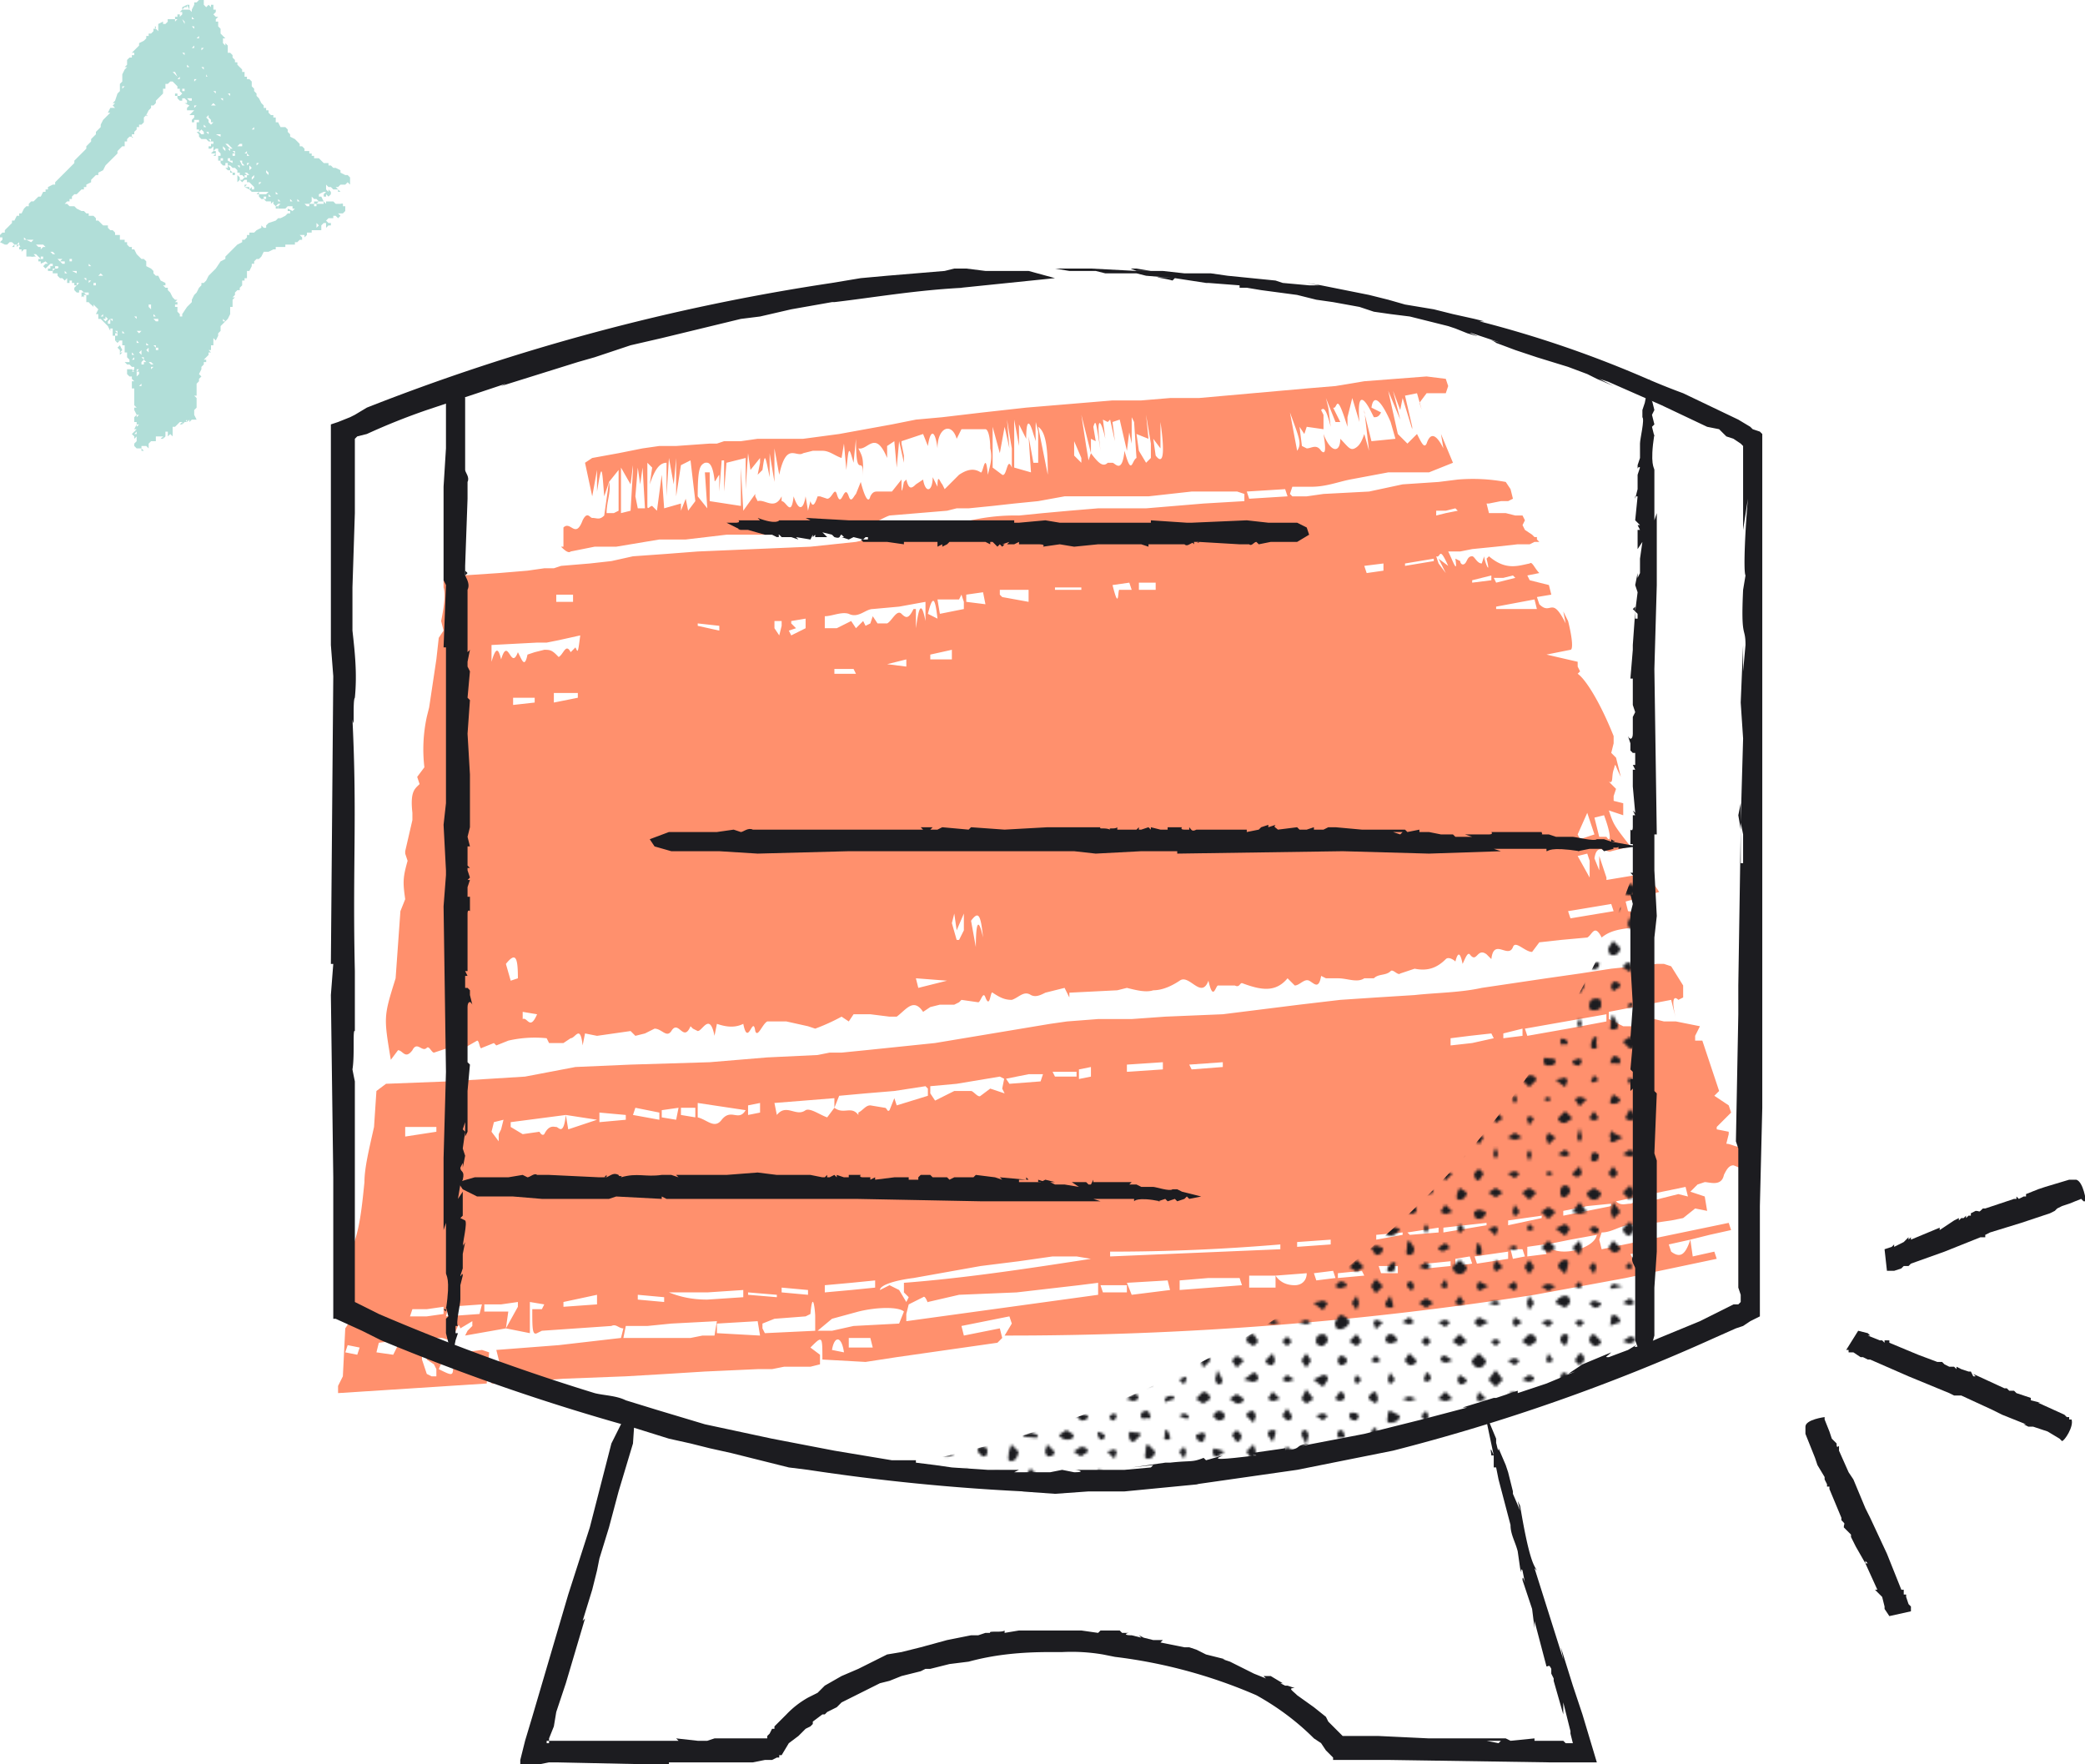 <svg version="1.1" id="Layer_1" xmlns="http://www.w3.org/2000/svg" xmlns:xlink="http://www.w3.org/1999/xlink" x="0" y="0" viewBox="0 0 869.6 735.7" xml:space="preserve">
  <style>
    .st0{fill:none}.st1{fill-rule:evenodd;clip-rule:evenodd;fill:#1c1c20}.st2{fill:#ff906d}.st3{fill:#1c1c20}.st4{fill:#b1ded8}
  </style>
  <pattern x="-110.2" y="926.3" width="242.7" height="219.1" patternUnits="userSpaceOnUse" id="SVGID_1_" viewBox="0 -219.1 242.7 219.1" overflow="visible">
    <path class="st0" d="M0-219h243V0H0z"/>
    <path class="st0" d="M0-219h243V0H0z"/>
    <path class="st0" d="M0-219h243V0H0z"/>
    <path class="st1" d="M62-215l-2 2-2-2 2-2 2 2zM76-215c0 1 0 2-2 2l-2-2 2-3 2 3zM92-215l-3 2-3-2 3-1 3 1zM105-215c0 1 0 3-2 3s-2-2-2-3l2-3 2 3zM120-215l-2 2-2-2 2-2 2 2zM134-215l-2 1-2-1 2-2 2 2zM150-215l-3 2-3-2c0-1 1-3 3-3s3 2 3 3zM163-215l-2 2-1-2 1-3 2 3zM177-215c0 1 0 3-2 3s-2-2-2-3 1-3 3-3 1 2 1 3zM192-215l-2 3-2-3 2-3 2 3zM206-215c0 1 0 3-2 3s-1-2-1-3l1-2 2 2zM220-215l-1 1-3-1 3-3 1 3zM235-215l-2 1-1-1 1-3 2 3zM54-207l-2 2-2-2c0-2 1-2 2-2l2 2zM68-207l-2 1c-2 0-1 0-1-1s0-3 1-3c2 1 2 1 2 3zM82-207l-1 1-3-1 3-2 1 2zM97-207c0 1 0 2-2 2s-1-1-1-2 0-3 1-3l2 3zM113-207l-3 2-2-2 2-3 3 3zM126-207l-2 1-1-1 1-3 2 3zM140-207l-1 3-2-3 2-1c2 0 1 0 1 1zM155-207l-2 2-2-2 2-4 2 4zM171-207l-3 1-3-1 2-2 4 2zM183-207l-1 3-2-3 2-2 1 2zM200-207l-4 2-2-2c0-2 1-1 2-1s4 0 4 1zM213-207l-2 1-3-1 3-3 2 3zM228-207l-3 3-1-3 1-2 3 2zM242-207l-2 3-2-3c0-1 0-2 2-2l2 1v1zM62-199l-2 1-2-1 2-2c1 0 2 0 2 2zM77-199c0 1-1 2-3 2l-2-2c0-2 1-3 2-3 2 0 3 1 3 3zM91-199l-2 1c-1 1-2 0-2-1 0-2 1-3 2-3l2 3zM105-199l-1 1h-1l-1-1 1-3 2 3zM119-199l-1 2-2-2c0-2 1-3 2-3l1 3zM135-199l-3 1-1-1 1-2 3 2zM148-199l-1 3-3-3 3-3 1 3zM163-199l-2 2-1-2 1-2c1 0 2 0 2 2zM178-199l-2 2c-2 0-2-1-2-2s0-2 2-2 2 1 2 2zM191-199l-1 3-2-3 2-1 1 1zM207-199c0 1-1 2-3 2l-1-2 1-2 3 2zM222-199l-3 2-3-2 3-2 3 2zM236-199l-3 2c-1 1-2-1-2-2l2-3 3 3zM54-191l-2 3-2-3 2-2c1 0 2 0 2 2zM69-191c0 1-1 2-3 2l-2-2c0-2 1-3 2-3 2 0 3 1 3 3zM83-191l-2 2c-1 1-2-1-2-2 0-2 1-3 2-3l2 3zM96-191l-1 2-1-2 1-3 1 3zM112-191l-2 1-2-1c0-2 1-2 2-2l2 2zM126-191l-2 2-3-2 3-2 2 2zM141-191l-2 2c-2 0-2-1-2-2l1-2h1l2 2zM155-191l-2 3-1-3 1-2 2 2zM169-191l-1 1-3-1c0-1 1-4 3-4s1 3 1 4zM183-191l-1 1-2-1 2-3 1 3zM198-191l-2 1-2-1c0-2 1-2 2-2 2 0 2 1 2 2zM212-191l-1 2-2-2 2-2 1 2zM227-191c0 1 0 2-2 2s-2-1-2-2c0-2 1-3 2-3l2 3zM242-191l-2 1-4-1c0-1 2-3 4-3s2 2 2 3zM62-183l-2 3-2-3 2-3 2 3zM77-183l-3 2-2-2c0-2 1-1 2-1s3 0 3 1zM91-183l-2 1-1-1 1-3 2 3zM105-183l-2 2-2-2c0-2 1-3 2-3l2 3zM120-183l-2 1-2-1c0-1 0-3 2-3s2 2 2 3zM134-183l-2 3-2-3 2-2 2 2zM150-183l-3 1c-1 1-1 0-1-1s-1-2 1-2 3 1 3 2zM164-183l-3 2-2-2 2-1 3 1zM177-183c1 1 0 2-1 2-2 0-1-1-1-2v-3c2 0 2 2 2 3zM193-183l-3 1-2-1 2-2 3 2zM206-183l-2 1-2-1 2-3 2 3zM222-183l-3 2-3-2 3-2 3 2zM236-183l-3 1c-1 1-3 0-3-1l3-3 3 3zM54-176c0 2-1 1-2 1s-2 1-2-1l2-1 2 1zM68-176c0 2 0 3-2 3s-3-1-3-3l3-2 2 2zM82-176l-1 3c-1 0-2-1-2-3l2-2 1 2zM98-176c0 2-2 2-3 2l-2-2 2-2 3 2zM112-176c0 2-1 2-2 2s-2 0-2-2l2-1 2 1zM127-176c0 2-2 4-3 4l-3-4 3-1 3 1zM140-176l-1 2c-1 0-3 0-3-2l2-1h1l1 1c1 0 1 0 0 0zM154-176l-1 2c-1 0-2 0-2-2l2-2 1 2zM170-176c0 2-1 2-2 2s-3 0-3-2 1-3 3-3 2 2 2 3zM183-176l-1 2-1-2c0-2 0-1 1-1l1 1zM198-176c0 2-1 3-2 3l-1-3c0-2 0-1 1-1l2 1zM214-176c0 2-2 1-3 1s-3 1-3-1 2-1 3-1 3 0 3 1zM227-176l-2 4-2-4 2-1 2 1zM241-176c0 2 0 1-1 1s-2 1-2-1 1-1 2-1l1 1zM62-168c0 2-1 2-2 2s-3-1-3-2l3-1 2 1zM77-168c0 2-1 3-3 3-1 0-2-1-2-3l2-2c2 0 3 1 3 2zM91-168c0 2-1 2-2 2s-4 0-4-2l4-1 2 1zM106-168c0 2-2 1-3 1s-3 0-3-1l3-3 3 3zM120-168c0 2-1 2-2 2l-3-2 3-2 2 2zM135-168c0 2-2 1-3 1l-1-1 1-2c2 0 3 1 3 2zM149-168c0 2-1 3-2 3l-2-3 2-3 2 3zM163-168l-2 4-2-4 2-2 2 2zM178-168c0 2-1 3-3 3s-1-1-1-3 0-2 2-2l2 2zM191-168l-1 3c-1 0-2-1-2-3s1-1 2-1l1 1zM207-168c0 2-2 4-3 4l-3-4c0-2 2-2 3-2l3 2zM221-168c0 2-1 3-2 3l-2-3c0-2 1-1 2-1 1-1 2 0 2 1zM236-168c0 2-2 2-3 2s-2 0-2-2 1-1 2-1 3 0 3 1zM54-160l-2 3-2-3 2-2 2 2zM68-160l-2 1-3-1 3-2 2 2zM84-160l-3 2-1-2 1-2 3 2zM99-160l-4 3-3-3 3-3 4 3zM112-160l-2 1c-1 1-2 0-2-1l2-3 2 3zM126-160l-2 3-2-3 2-2 2 2zM141-160l-2 3c-2 0-3-2-3-3l3-1 2 1zM155-160l-2 3-2-3 2-3 2 3zM169-160l-1 3-4-3c0-1 2-3 4-3s1 2 1 3zM184-160l-2 3-2-3 2-3 2 3zM199-160c0 1-1 3-3 3s-1-2-1-3l1-2c2 0 3 1 3 2zM213-160l-2 2-1-2 1-2 2 2zM228-160l-3 3-3-3 3-2c2 0 3 1 3 2zM241-160l-1 3-4-3 4-1 1 1zM62-152l-2 2-1-2 1-2 2 2zM76-152l-2 1-3-1 3-3 2 3zM91-152l-2 2-1-2 1-3 2 3zM105-152l-2 2-3-2 3-3 2 3zM120-152l-2 1-1-1c0-1-1-3 1-3s2 2 2 3zM134-152l-2 3-1-3 1-2 2 2zM148-152l-1 3-4-3 4-2 1 2zM163-152l-2 2-2-2 2-1 2 1zM178-152l-2 2c-2 0-2-1-2-2s0-3 2-3 2 2 2 3zM193-152l-3 3-3-3 3-2 3 2zM206-152l-2 3c-1 1-3-2-3-3l3-1 2 1zM220-152l-1 2-1-2 1-2 1 2zM234-152l-1 1-2-1 2-1 1 1zM55-144l-3 2-2-2 2-3 3 3zM68-144c0 1 0 2-2 2s-1-1-1-2l1-1 2 1zM82-144l-1 1-1-1 1-2 1 2zM97-144l-2 3-1-3 1-2 2 2zM113-144l-3 1-2-1 2-3 3 3zM127-144l-3 3-2-3 2-2 3 2zM142-144l-3 2-3-2c0-1 1-2 3-2s3 1 3 2zM154-144l-1 3-1-3 1-2 1 2zM169-144l-1 2-1-2v-1l2 1zM185-144l-3 2-2-2 2-2 3 2zM200-144l-4 1-2-1 2-3c2 0 4 2 4 3zM214-144l-3 2-1-2 1-3 3 3zM227-144l-2 3-1-3 1-1 2 1zM243-144l-3 2c-2 0-3-1-3-2l3-3 3 3zM63-136l-3 3-1-3 1-1 3 1zM75-136c0 1 1 1-1 1s-2 0-2-1l2-1 1 1zM91-136l-2 1-2-1 2-4 2 4zM107-136l-4 2-1-2 1-2 4 2zM120-136l-2 2-4-2 4-2 2 2zM133-136l-1 2-3-2 3-3 1 3zM149-136l-2 3-1-3c0-1-1-2 1-2s2 1 2 2zM164-136l-3 2-3-2 3-2 3 2zM178-136l-2 3c-2 0-2-2-2-3s0-2 2-2 2 1 2 2zM191-136l-1 2-1-2 1-3 1 3zM206-136l-2 3-2-3 2-2 2 2zM222-136l-3 1-3-1 3-2 3 2zM236-136l-3 3-1-3 1-2 3 2zM55-129l-3 2-1-2 1-2 3 2zM69-129l-3 3-1-3 1-3 3 3zM82-129l-1 3-1-3 1-3 1 3zM96-129l-1 2-2-2 2-1 1 1zM111-129l-1 3c-2 0-3-1-3-3l3-2 1 2zM127-129l-3 2-2-2 2-2 3 2zM140-129c0 1 0 3-2 3s-2-2-2-3l3-3c2 0 1 2 1 3zM156-129l-3 3-3-3 3-2 3 2zM170-129l-2 2-3-2 2-2h1l2 2zM185-129l-3 2-2-2 2-3 3 3zM198-129l-2 1-2-1 2-2c2 0 2 1 2 2zM212-129l-1 2-1-2 1-3 1 3zM226-129l-1 3-1-3 1-2 1 2zM242-129l-2 1-3-1 3-2 2 2zM61-121l-1 2-2-2 2-3 1 3zM77-121c0 1-1 2-3 2s-1-1-1-2 0-3 1-3l3 3zM92-121l-3 3-2-3 2-3 3 3zM105-121l-2 1-2-1 2-2 2 2zM120-121l-2 1-2-1 2-3 2 3zM135-121l-3 2-2-2 2-1 3 1zM148-121l-1 2-4-2 4-2c2 0 1 1 1 2zM163-121l-2 1-1-1 1-3 2 3zM177-121l-2 1c-2 0-1 0-1-1s0-2 1-2l2 2zM193-121l-3 3-2-3 2-1 3 1zM206-121l-2 3c-1 0-2-1-2-3l2-2 2 2zM221-121l-2 2-3-2 3-1 2 1zM235-121l-2 1-1-1 1-1 2 1zM55-113l-3 3-3-3 3-1 3 1zM68-113l-2 1c-2 0 0 0 0-1s-1-2 0-2l2 2zM83-113l-2 1-2-1 2-3 2 3zM96-113l-1 3-2-3 2-3 1 3zM111-113l-1 1-3-1 3-2 1 2zM125-113l-1 1-1-1 1-2 1 2zM141-113l-2 2c-2 0-3-1-3-2l3-2 2 2zM154-113l-1 1-3-1 3-1 1 1zM170-113c0 1-1 2-3 2s-1-1-1-2l2-1 2 1zM185-113l-3 1-2-1 2-3c1 0 3 1 3 3zM199-113c0 1-1 3-3 3s-1-2-1-3l1-2 3 2zM214-113l-3 2-3-2 3-2 3 2zM228-113l-3 3-3-3 3-2 3 2zM242-113l-2 2c-2 0-2-1-2-2s0-3 2-3 2 2 2 3zM61-105l-1 3-1-3 1-2 1 2zM76-105l-2 1-2-1 2-2 2 2zM91-105l-2 2-3-2c0-1 1-3 3-3s2 2 2 3zM106-105l-3 1-1-1 1-3 3 3zM120-105l-2 1-2-1 2-1 2 1zM135-105l-3 2-1-2 1-1 3 1zM149-105l-2 2c-2 0-3-1-3-2l3-3 2 3zM162-105l-1 2-2-2 2-3 1 3zM178-105l-2 1-2-1c0-1 0-3 2-3s2 2 2 3zM193-105l-3 1-2-1 2-3 3 3zM207-105c0 1-1 3-3 3s-2-2-2-3l2-1 3 1zM221-105l-2 2-1-2 1-3 2 3zM236-105l-3 3-3-3 3-2 3 2zM54-98l-2 3-3-3 3-1 2 1zM69-98c0 1-1 2-3 2l-2-2 2-1 3 1zM82-98l-1 3-2-3 2-2 1 2zM99-98l-4 3-1-3 1-2 4 2zM111-98l-1 1-2-1c0-1 0-3 2-3s1 2 1 3zM126-98l-2 1-1-1 1-1 2 1zM140-98l-1 3c-2 0-3-1-3-3l2-2c2 0 2 1 2 2 1 0 1 0 0 0zM154-98l-1 3-3-3 3-3 1 3zM171-98c0 1-2 3-4 3s-3-2-3-3l3-1 4 1zM183-98l-1 2-1-2 1-2 1 2zM198-98l-2 2-1-2 1-2 2 2zM212-98l-1 3-3-3 3-1 1 1zM227-98l-2 1-1-1 1-2 2 2zM242-98l-2 3-4-3 4-2 2 2zM62-90l-2 3-1-3 1-2 2 2zM77-90c0 1-1 2-3 2l-3-2 3-2c2 0 3 1 3 2zM90-90l-1 2-3-2 3-3 1 3zM105-90l-2 3-1-3 1-2 2 2zM119-90l-1 2-3-2 3-2 1 2zM135-90l-3 2-2-2 2-1 3 1zM147-90v3c-2-1-2-2-2-3l1-1c2 0 1 0 1 1zM164-90c0 2-1 3-3 3l-2-3 2-1 3 1zM177-90c0 1 0 3-2 3s-1-2-1-3 0-3 1-3l2 3zM192-90l-2 1c-1 1-3 0-3-1l3-2 2 2zM205-90c0 1 1 3-1 3s-1-2-1-3 0-2 1-2l1 2zM220-90l-1 1-3-1 3-1 1 1zM236-90l-3 2-3-2 3-3 3 3zM53-82l-1 2-2-2 2-2 1 2zM68-82c0 1 0 2-2 2l-1-2 1-1 2 1zM82-82l-1 2-2-2 2-1 1 1zM96-82l-1 2-3-2 3-3 1 3zM112-82l-2 1-1-1 1-2 2 2zM126-82l-2 3-3-3 3-1 2 1zM139-82v2l-1-2c0-1-1-2 1-2s0 1 0 2zM156-82l-3 2-3-2 3-3 3 3zM169-82c0 1 0 2-2 2s-1-1-1-2l2-2c2 0 1 1 1 2zM184-82l-2 1-3-1 3-2 2 2zM199-82c0 1-1 3-3 3s-3-2-3-3l3-3 3 3zM214-82l-3 2-1-2 1-3 3 3zM227-82l-2 3-2-3 2-3 2 3zM241-82l-1 3-3-3c0-1 1-3 3-3s1 2 1 3zM61-74l-1 1-1-1 1-2 1 2zM77-74l-3 1-3-1 3-3 3 3zM92-74l-3 3-3-3 3-2 3 2zM106-74l-3 2-2-2 2-2 3 2zM119-74l-1 2c-2 0-3-1-3-2l3-1 1 1zM134-74l-2 3-3-3 3-1 2 1zM149-74l-3 1-2-1 2-2c2 0 3 1 3 2zM164-74l-3 3-2-3 2-3 3 3zM177-74l-1 2-2-2c0-1 0-2 2-2l1 2zM191-74l-1 1-2-1 2-3 1 3zM208-74l-4 2-1-2 1-2 4 2zM220-74l-1 2-3-2 3-2 1 2zM236-74l-3 2-3-2 3-1 3 1zM54-67l-2 2-1-2 1-1 2 1zM70-67l-4 2-2-2 2-2 4 2zM84-67l-3 1-2-1 2-2 3 2zM96-67l-1 3-3-3 3-2 1 2zM111-67l-1 2-2-2 2-3 1 3zM126-67l-2 2-2-2 2-1 2 1zM141-67l-2 3-4-3 4-1 2 1zM154-67l-1 3-2-3 2-3 1 3zM168-67c0 1 1 2-1 2s-2-1-2-2l2-3 1 3zM185-67l-3 2-3-2 3-2 3 2zM198-67l-2 1-2-1 2-3 2 3zM213-67l-2 1-3-1 3-1 2 1zM227-67l-2 3-1-3 1-3 2 3zM242-67l-2 2-4-2c0-1 2-3 4-3s2 2 2 3zM63-59l-3 3-1-3 1-1 3 1zM76-59l-2 1-3-1 3-3 2 3zM91-59l-2 2-1-2 1-3 2 3zM105-59l-2 3-2-3 2-3 2 3zM121-59l-3 1-2-1 2-1 3 1zM134-59l-2 1-3-1 3-1 2 1zM150-59c0 1-2 3-4 3s-2-2-2-3l2-3c2 0 4 2 4 3zM164-59l-3 3-1-3 1-1 3 1zM177-59l-2 1-3-1 3-2 2 2zM192-59l-2 2-3-2 3-1 2 1zM208-59l-4 2-2-2 2-2 4 2zM222-59l-3 2-1-2 1-2 3 2zM235-59l-2 2-3-2 3-1 2 1zM54-51l-2 1-2-1 2-2c1 0 2 0 2 2zM69-51c0 1-1 3-3 3s-3-2-3-3l3-2c1 0 3 0 3 2zM83-51l-2 3-1-3 1-3c1 0 2 1 2 3zM97-51l-2 2-2-2c0-2 1-3 2-3l2 3zM112-51l-2 2-3-2c0-2 1-3 3-3l2 3zM126-51l-2 2-2-2 2-2 2 2zM141-51l-2 2c-2 0-3-1-3-2 0-2 1-3 3-3 1 0 2 1 2 3zM155-51l-2 2-3-2 3-3 2 3zM170-51l-3 1-2-1c0-2 1-3 2-3 2 0 3 2 3 3zM184-51l-2 2-2-2 2-2 2 2zM199-51l-3 2-3-2 3-3 3 3zM213-51l-2 2-2-2 2-1 2 1zM228-51l-3 2-3-2 3-3c2 0 3 1 3 3zM241-51l-1 2-2-2c0-1 0-3 2-3s1 2 1 3zM62-43l-2 2-3-2 3-3c1 0 2 1 2 3zM76-43l-2 1c-2 0-1 0-1-1l1-2c1 0 2 0 2 2zM92-43l-3 3-1-3 1-1c1 0 3-1 3 1zM106-43l-3 3-2-3 2-2 3 2zM119-43l-1 2c-2 0-3-1-3-2l3-3 1 3zM134-43l-2 3-2-3 2-3 2 3zM149-43c0 1-1 2-3 2l-1-2 1-2c2 0 3 1 3 2zM163-43l-2 1-2-1 2-2 2 2zM178-43c0 1-1 2-3 2l-2-2 2-3 3 3zM193-43l-3 1-2-1c0-2 1-2 2-2l3 2zM207-43c0 1-1 3-3 3s-3-2-3-3l3-3 3 3zM221-43l-2 2-3-2 3-1 2 1zM235-43l-2 1-1-1 1-3 2 3zM55-35l-3 1-3-1 3-2c1 0 3 0 3 2zM68-35c0 1 0 3-2 3s-3-2-3-3l3-3c1 0 2 1 2 3zM82-35l-1 2-2-2 2-1c1 0 1-1 1 1zM97-35c0 1 0 2-2 2l-1-2 1-4 2 4zM112-35l-2 1-4-1 4-3c1 0 2 1 2 3zM127-35l-3 1-2-1 2-2 3 2zM141-35l-2 3-4-3 4-2c2 0 2 1 2 2zM155-35l-2 2-1-2 1-2 2 2zM169-35l-2 2-1-2 1-3 2 3zM184-35l-2 1-1-1 1-3c1 0 2 1 2 3zM199-35c0 1-1 2-3 2l-1-2 1-2 3 2zM214-35l-3 3-3-3 3-4 3 4zM227-35l-2 1-3-1 3-2 2 1v1zM243-35l-3 1c-1 1-2 0-2-1s0-3 2-3l3 3zM62-27l-2 1-3-1 3-2c1 0 2 0 2 2zM77-27l-3 1c-1 1-1 0-1-1l1-1c1 0 3-1 3 1zM92-27l-3 2-3-2 3-3c1 0 3 1 3 3zM106-27c0 1-1 2-3 2l-3-2 3-2 3 2zM121-27l-3 1-2-1 2-3 3 3zM135-27l-3 2-2-2 2-4 3 4zM148-27l-2 1-2-1 2-3c2 0 2 2 2 3zM162-27l-1 2-3-2c0-2 2-3 3-3l1 3zM178-27l-3 1-3-1 3-1 3 1zM193-27l-3 1-3-1 3-3 3 3zM207-27l-3 1-1-1 1-3 3 3zM221-27l-2 3-3-3c0-2 1-3 3-3l2 3zM235-27l-2 3-3-3 3-3 2 3zM53-20l-1 2c-1 0-2 0-2-2l2-1 1 1zM67-20c0 2 0 1-1 1s-3 1-3-1 2-2 3-2l1 2zM83-20c0 2-1 1-2 1l-2-1 2-1 2 1zM98-20c0 2-2 2-3 2l-2-2 2-2c2 0 3 1 3 2zM111-20l-1 3-3-3c0-1 1-2 3-2l1 2zM126-20c0 2-1 2-2 2l-2-2 2-3 2 3zM141-20l-2 2-3-2 3-1 2 1zM154-20l-1 2c-1 0-3 0-3-2s2-1 3-1l1 1zM171-20c0 2-2 3-4 3s-1-2-1-3 0-2 1-2l4 2zM183-20l-1 3-2-3 2-2 1 2zM198-20c0 2-1 2-2 2s-2-1-2-2l2-1 2 1zM213-20c0 2-1 1-2 1l-2-1 1-1h1c1-1 1 0 1 1h1zM227-20c0 2-1 1-2 1s-3 1-3-1 2-1 3-1 2 0 2 1zM241-20l-1 2c-1 0-3 0-3-2s1-1 3-1 1 0 1 1zM63-12l-3 3c-1 0-2-1-2-3s1-1 2-1 3 0 3 1zM75-12c0 2 1 2-1 2s-1 0-1-2 0-2 1-2l1 2zM90-12l-1 3c-2 0-3-1-3-3l3-1 1 1zM105-12c0 2-1 3-2 3l-2-3 2-2 2 2zM119-12l-1 3-2-3c0-1 0-2 2-2s1 1 1 2zM133-12l-1 4-2-4c0-2 1-2 2-2l1 2zM148-12c0 2 0 1-1 1s-2 1-2-1c0-1 0-2 2-2l1 2zM162-12l-1 2c-1 0-2 0-2-2s1-3 2-3l1 3zM178-12c0 2-1 2-3 2s-1 0-1-2 0-1 2-1 2 0 2 1zM192-12c0 2-1 3-2 3l-2-3 2-2 2 2zM207-12c0 2-2 3-3 3l-3-3 3-1 3 1zM222-12c0 2-2 3-3 3l-2-3c0-2 0-2 2-2s3 1 3 2zM236-12c0 2-2 2-3 2l-3-2c0-2 2-3 3-3l3 3zM53-5l-1 3-3-3 3-1 1 1zM69-5c0 1-1 3-3 3s-1-2-1-3 0-3 1-3l3 3zM82-5l-1 3-2-3 2-2 1 2zM98-5l-3 2c-1 0-2 0-2-2s1-1 2-1l3 1zM111-5l-1 4-3-4 3-3 1 3zM127-5l-3 3-2-3 2-2 3 2zM140-5l-1 4-2-4c0-2 0-1 1-1l2 1zM154-5l-1 3-1-3 1-2 1 2zM169-5c1 2 0 3-2 3v-3-1c1-1 2 0 2 1zM185-5l-3 3c-1 0-2-1-2-3l2-2 3 2zM199-5c0 2-2 1-3 1l-1-1 1-2c2 0 3 1 3 2zM212-5l-1 2-1-2c0-2 0-1 1-1l1 1zM228-5c0 2-2 2-3 2s-2 0-2-2l2-2c2 0 2 1 3 2zM242-5c0 2-1 2-2 2l-2-2c0-2 0-2 2-2s2 1 2 2zM5-215l-2 3-2-3 2-2 2 2zM20-215c0 1-1 3-3 3s-2-2-2-3l2-3 3 3zM35-215l-3 2-2-2 2-1 3 1zM47-215l-1 2-2-2 2-3 1 3zM11-207l-2 1-2-1c0-1 1-2 3-2s1 0 1 2zM25-207l-1 2-3-2c1-2 2-2 3-2l1 2zM40-207l-2 1-1-1 1-4 2 4zM5-199l-2 3-2-3 2-3c1 0 2 1 2 3zM20-199l-3 2-1-2 1-2c1 0 3 0 3 2zM33-199l-1 2-3-2c1-2 2-1 3-1s1-1 1 1zM49-199l-2 1h-1l-2-1c0-2 1-3 2-3 2 0 3 1 3 3zM12-191c0 1-1 2-3 2s-2-1-2-2c0-2 1-3 3-3s2 1 2 3zM25-191l-1 1-1-1 1-1c1 0 1-1 1 1zM40-191c0 1 0 2-2 2s-1-1-1-2l1-2c1 0 2 0 2 2zM4-183l-1 1-1-1 1-3 1 3zM19-183c0 1 0 2-2 2s-1-1-1-2 0-4 1-4l2 4zM33-183l-1 2-3-2c0-2 2-3 3-3l1 3zM48-183l-2 3-1-3 1-3c1 0 2 1 2 3zM10-176c0 2 1 3-1 3s-1-2-1-3l1-2c2 0 1 1 1 2zM27-176c0 2-2 3-3 3l-3-3 3-2 3 2zM41-176c0 2-1 2-3 2s-2 0-2-2l2-1 3 1zM4-168l-1 2c-1 0-3 0-3-2l3-1 1 1zM20-168c0 2-1 1-3 1s-1 1-1-1l1-2c2 0 3 1 3 2zM33-168l-1 3-2-3 2-1 1 1zM50-168c0 2-2 3-4 3s-2-2-2-3l2-3 4 3zM11-160l-2 1c-2 0-1 0-1-1l1-2 2 2zM25-160l-1 2-1-2 1-1 1 1zM41-160l-3 1-1-1 1-1 3 1zM6-152l-3 3-2-3 2-1 3 1zM20-152c0 1-1 2-3 2s-1-1-1-2l1-2 3 2zM33-152l-1 1-2-1 2-2 1 2zM48-152l-2 3-1-3 1-2 2 2zM11-144l-2 1-2-1 2-3 2 3zM27-144l-3 1-2-1 2-4 3 4zM40-144c0 1 0 2-2 2s-1-1-1-2l1-2 2 2zM4-136l-1 2-1-2 1-4 1 4zM21-136l-4 2c-2 0-1-1-1-2-1-1 0-2 1-3v1l4 2zM34-136l-2 3-2-3 2-1 2 1zM48-136l-2 2-2-2 2-1 2 1zM11-129c0 1 0 3-2 3s-1-2-1-3l1-1 2 1zM27-129l-3 1-3-1 3-2 3 2zM41-129l-3 1-2-1 2-3 3 3zM4-121l-1 1c-1 1-3 0-3-1l3-3 1 3zM19-121l-2 2-2-2 2-3 2 3zM33-121l-1 3-3-3 3-3 1 3zM49-121c0 1-1 3-3 3l-2-3 2-3 3 3zM12-113c0 1-1 3-3 3s-3-2-3-3l3-2 3 2zM26-113l-2 3-3-3 3-3 2 3zM40-113l-2 1-2-1 2-3 2 3zM6-105l-3 1-3-1 3-4 3 4zM20-105l-3 3-1-3 1-4 3 4zM34-105l-2 2c-1 1-2-1-2-2l2-2 2 2zM49-105l-3 3-2-3 2-3 3 3zM11-98c0 1 0 2-2 2l-2-2 2-1 2 1zM26-98l-2 3c-2 0-3-2-3-3l3-3 2 3zM41-98l-3 2-3-2 3-1 3 1zM4-90l-1 3-3-3 3-3 1 3zM20-90c0 1-1 2-3 2l-2-2 2-3 3 3zM33-90l-1 3-3-3 3-1 1 1zM49-90l-3 2-2-2 2-1 3 1zM10-82l-1 3-2-3 2-2 1 2zM25-82l-1 1-2-1 2-2 1 2zM40-82l-2 1-2-1 2-2 2 2zM4-74l-1 1-2-1 2-2 1 2zM21-74l-4 1c-2 0-1 0-1-1l1-1 4 1zM34-74l-2 3-1-3 1-3 2 3zM49-74l-3 1-3-1 3-2 3 2zM12-67c0 1-1 2-3 2l-2-2 2-1 3 1zM26-67l-2 1-3-1 3-2 2 2zM40-67l-2 3-2-3 2-2 2 2zM5-59l-2 2-2-2 2-1 2 1zM20-59l-3 1c-2 1-1 0-1-1s0-3 1-3c2 0 3 2 3 3zM34-59l-2 2-2-2 2-3 2 3zM47-59l-1 1c-1 1-2 0-2-1l2-2 1 2zM12-51c0 1-1 2-3 2l-2-2c0-2 1-3 2-3l3 3zM26-51l-2 1-3-1 3-2c1 0 2 0 2 2zM39-51l-1 2-2-2 2-2 1 2zM5-43l-2 2-2-2 2-3c1 0 2 1 2 3zM20-43c0 1-1 2-3 2l-1-2 1-1c1 0 3-1 3 1zM34-43l-2 1-3-1 3-3c1 0 2 1 2 3zM48-43l-2 2-3-2 3-3c2 0 2 1 2 3zM10-35c0 1 1 2-1 2s-3-1-3-2l3-2 1 2zM25-35l-1 3-1-3 1-3 1 3zM40-35l-2 2-2-2c0-2 1-3 2-3s2 1 2 3zM4-27l-1 2-1-2 1-4 1 4zM20-27c0 1-1 3-3 3s-2-2-2-3l2-3c1 0 3 1 3 3zM33-27l-1 2-2-2 2-3 1 3zM48-27l-2 2-2-2 2-1c1 0 2-1 2 1zM12-20c0 2-2 1-3 1s-3 0-3-1l3-2c2 0 3 1 3 2zM27-20c0 2-2 3-3 3-2 0-3-1-3-3l3-2 3 2zM41-20c0 2-2 2-3 2l-2-2 2-1 3 1zM5-12l-2 2-1-2 1-2 2 2zM20-12c0 2-1 1-3 1s-3 0-3-1l3-1 3 1zM35-12c0 2-2 2-3 2s-3-1-3-2l3-2 3 2zM48-12c0 2-1 2-2 2l-1-2c0-2 0-1 1-1l2 1zM12-5c0 1-1 4-3 4S8-3 8-5l1-3 3 3zM27-5c0 2-2 2-3 2l-1-2 1-3 3 3zM41-5l-3 2-3-2 3-2c2 0 3 1 3 2z"/>
  </pattern>
  <path class="st2" d="M234 228c1 1 3 3 4 2l10-2h9l18-3h11l17-2h17l5-1 17-2 7-2 11 1c4 0 8-3 11-4l24-2 4-1h5l10-1 9-1 10-1 11-2h35l18-2h19l3 1v3l-17 1-24 2h-20l-12 1-11 1-10 1a84 84 0 00-20 2l-5 1-5 1-10 2-5 1-5 1-9 1-9 2-19 2-47 2-13 1-14 1-9 2-9 1-12 1-3 1h-4l-7 1-12 1-15 1-8 2v3c1 3 0 9-1 14l1 4-2 3-1 9-3 20-1 4a64 64 0 00-1 21l-3 4 1 3c-2 2-4 3-3 12v3l-3 13v1l1 3c-2 7-2 9-1 16l-2 5-2 28c-5 16-5 16-2 34l3-4c2 0 3 4 6 0 2-4 4 1 6-1 1-1 2 2 3 2l6-2 5 2v-1l7-4c1 0 1 4 2 3l5-2 1 1 5-2a49 49 0 0116-1l1 2h6l3-2c2 0 4-6 5 3l1-5 5 1 14-2 2 2 4-1 4-2c3 0 5 4 7 1 3-5 5 5 8-2l1 1 2 1c2 0 5-8 7 2l1-5c3 1 7 2 11 0 2 10 4-4 5 3 1 3 3-3 5-4h8l9 2 3 1a84 84 0 0011-5l3 2 2-3h7l8 1h3c4-3 7-8 11-2l3-2 4-1h6l2-1 1-1 7 1c1 0 2-5 3-2 2 5 2-3 3-2 3 2 5 3 8 3 3-1 5-4 8-2 2 1 4 0 6-1l8-2 2 4v-2l20-1 4-1c4 1 8 2 11 1 4 0 8-2 11-4 4-3 9 8 12 0 2 9 3 2 4 2h7c2 1 2-1 3-1 8 3 14 4 19-2l3 3c2 0 4-3 6-2s4 4 5-2l2 1h5c4 0 8 2 11 0h4c2-2 5-1 7-3 1-1 3 2 4 1l6-2c5 1 9 0 13-4 1-1 3 0 4 1 1-4 2-4 3 1 1-2 2-5 3-4 3 4 3-3 7 0l2 2c1-9 7 0 9-5 1-3 5 2 8 2l3-4 9-1 11-1c2-1 3-6 6 0 6-5 14-3 20-6l-1-4-8-1-1-4 14-4-2-3-8-4-6 1-6 1v-1l-3-9v6l-2-5c1-7 5-2 7-3l8-2c-7-9-7-9-9-15l6 2v-5l-4-1v-2l1-3-3-3c2 1 1-2 2-5s0-3 3 3l-2-8-2-2 1-4v-1-2c-6-15-12-24-15-26l1-1-1-2v-2l-13-3 10-2c1 0 1-4-1-12l-2-4 1 5c-6-12-6-3-11-8l-1-3 6-1-1-4-4-1-4-1-1-2 5-1c-2-2-3-5-4-4-5 1-10 3-17-3l-1 1c2 8-1 1-1-1l-1 3c-2 0-3-3-4-3-2 0-2 2-3 3s-2 0-2-1l-2-1c1 7-1 1-3-3h5l5-1 10-1 9-1h5l2-1h2l-1-1v-1h-1l-1-1-3-2-1-2 1-2-1-2h-3l-4-1h-7l-1-4h1l5-1h3l2-1-1-4-2-3a75 75 0 00-20-1l-8 1-15 1-14 3-19 1-7 1h-6l-1-1 1-3h8c6 0 11-2 16-3l16-3h17l10-4-5-12 1 6c-4-8-6-5-7-2-1 2-2 0-4-4l-4 4-4-4-4-18 5 12-3-12 3 8 1-5 4 13v-1l-3-13 5-1 2 7-1-3 3-4h8l1-3-1-3-8-1-26 2-12 2-12 1-45 4h-12l-12 1h-12l-12 1-12 1-12 1-18 2-17 2-11 1-5 1-5 1-11 2-11 2-15 2h-19l-7 1h-7l-3 1h-3l-14 1h-7l-7 1-10 2-11 2-3 2a20527 20527 0 003 14l2-11v9c2-12 2-11 3 2a471 471 0 002-6l4-5v17l-2 1h-3c0-5 2-9 1-13l-2 14c-2 2-3 1-5 1-1 0-2-3-4 1-3 8-5 0-8 3v8h-1zm220-36l-1-6-2-13 4 16v-6l2 1-1-6c1-3 1-3 3 10-2-15 0-14 2-5l-1-8 2 1 1-1 2 9-1-8 3-1 3 13 1-8-1-4 2 9v-11l1 2 1 15c-2 1-2 8-5-3-1 10-4 5-5 5h-2c-2 2-4 0-7-4l-1 3zm-53-13h10c1 0 2 3 2 8 1 4 0 7-1 11-1-11-2 0-3-1-3-2-6-1-9 1l-6 6-1-2c-1-1-2-5-2 1l-2-4c0 6-3 7-4 1l-3 2c-2 2-3 2-4-2l-1 1c-1 5-1 5-1-1l-4 5h-6c-1 0-2 0-3 2-1 4-3-2-4-6l-2 5c-1 1-2 4-3 1-2-6-3 6-5-1-1-3-2 2-4 2l-3-1h-1c-1 3-2 5-3 2l-1 4-1-6c-1 6-3 6-5 0-1 9-3 2-5 2v-2c-3 6-7 1-10 2l-1-2v-1l-5 7-1-18v16l-13-2v-12h-2l1 15-4-5c0-12 1-13 3-14 1 0 3-1 4 7 0 2 1-1 2-2v7l1-13h1v13l1-12 8-2v13l1-15 1 7 4-5v2l-1 5 2-2c1-7 1-7 3 3v-10l2 12v-14l2 11c3-14 7-7 10-9l4-1h4c3 0 5 2 8 3l1-6 1 11c1-10 1-10 3-3l1-10c0 19 3 5 3 16 0-8 0-8-2-12 4 1 7-8 12 4v-5l3-2 1 11 1-11 2 9v-3l-1-5v-1l9-3 2 5c1-7 3-7 4 1 0-9 6-11 8-4l2-4zm154-1l-1-8-1-4 4 10h2l-3-6c2 1 1-8 6 8a677 677 0 000-4l2-8 3 10c-1-11 1-12 5-4l1 2c1 0 2 0 3-2l-4-2c1-7 5-1 8 6l2 7-10 1-3-12v-1l2 17-2-7c-1 3-2 5-4 6s-3-1-6-4c0 6-4 6-7-2 1 6 1 9-1 7-2-3-4-1-6-1l-2-1-1-8 2 3 1-3 7 1v-6l-1-2c1-1 2-1 4 7zm-283 17l-1 7c2-6 4-9 7-9v14l1-16 2 11 1-11v16l2-13 4-2 2 17-3 4-1-5-2 5v-3l-7 2-1-14-2 15-2-2c-1 0-2 2-2 0v-18l2 2zm114 64c-2-10-3-4-4 3v-8h-1c-2 4-3 4-5 2s-4 3-6 4h-4l-2-3-1 3-2 1-1-2-3 3-2-3-6 3h-5v-5c3 0 7-2 10-1 4 2 7-2 10-2l11-1 11-2v8zm-169 15l-1-2c-3 8-4-7-7 3-1-4-2-6-4 1v-7l19-1h4l5-1 9-2c-1 8-1 7-2 5l-2 2c-2-4-3 1-5 2l-1-1c-2-2-3-2-5-2l-4 1-3 1c-1 5-2 3-3 1zm206-99l2 11v-9a2606 2606 0 003 6c0-7 1-9 3-2l1 3a87 87 0 010-8l1 4v13h-2l-2-11 1 15-7-2v-20zm-4 3l2 9-1-12 2 12v8c-2-5-2 4-4 3l-4-3v-17l3 11 2-11zm-155 16v2l-1 17-4 1v-19l4 7 1-8zm257 14l-1-3 16-1 1 3-16 1zm-255 4l-1-5 1-12 1 7 1-7 1 17h-3zm358 42v-1l16-3 1 4h-17zm48 123l1 3-18 3-1-3 18-3zM392 256l-1-6h9l1-2 1 3v3l-10 2zm82-75l5 2-1-10 2 12v6l-2 2-3-5-1-7zm185 169l-1-2 4-9 3 9-6 2zm6-9l4-1c3 8 3 12 1 9h-3l-2-8zm-282 71l-1-4 13 1-12 3zM231 293v-4h10v2l-10 2zm-18 116l-2-7c4-5 5-3 5 6l-3 1zm216-163v5l-11-2-1-1v-2h12zm178-34l1 1-5 1-4 1v-2h4l4-1zm-271 46v4l-6 3-1-2 3-1-2-2v-1l6-1zm146-68l-1-7 3 4v-11c2 14 1 18-2 14zm-95 66c2-8 3-7 4 2l-4-2zm46-78c3 2 4 8 4 19v1l-4-20zm153 58v-1l12-2v1l-12 2zm-372 58v-3h9v2l-9 1zm134-13v-2h8l1 2h-9zm-109-33v3h-7v-3h7zm149 27v-2l9-2v4h-9zm11 113l3-7v9-2l-2 4h-1l-2-7 1-4 1 7zm41-142v-1h11v1h-11zm222 110l1 3v7l-5-9 4-1zm-362-95v2l-9-2v-1l9 1zm322-21v2l-8 1v-1l8-2zm-155 6c-1-1 0 10-3-2l7-1 1 3h-5zm-89 29v3l-8-1 8-2zm-52-16v2l-1 4-2-3v-3h3zm156-16v3h-7v-3h7zm-72 4l1 5-8-1v-3l7-1zm167-12v3l-7 1-1-3 8-1zm54 5l1 1-4 1-4 1-1-2h4l4-1zm-93-68c4 11 5 13 3 16l-3-16zM224 423c-3 7-4 1-6 2v-3l6 1zm312-255a690 690 0 003 21l-3-21zm64 67l-1-3c2 1 1-5 5 4l-4-3 2 4 1 2-3-4zM407 395l-2-11c3-4 4-3 5 7-2-9-3-6-3 4zm41-211l3 7v2l-3-3v-6zM189 569c0 5 0 5-6 2l3-7h-8v3l3 2 1 2v3h-2l-2-1-2-6v-2l-4-2 1-3 1-2h10c2 0 3 2 5-1s2-6 3-3l5-3v2l-2 2-1 2 17-3 1-7h-10v-3h7l7-1v2l-5 9 10 2v-13l6 1-1 2h-4c0 8 0 11 2 10l2-1 29-2c2-1 3 1 5 1l-1 4-26 3-26 2 2 8c-2 2-2 1-3 1l-1 2v3h4l26-2 26-1 17-1 16-1 22-1h6l5-1h11l4-1v-4l-4-3c5-5 5-5 5 5l18 1 13-2 14-2 14-2 14-2 2-2-1-4-15 3-1-4 20-4 1 3-3 5a1424 1424 0 00221-17l38-7 38-8-1-3-9 2-1-7c-2 6-4 8-8 5l-1-3 9-2 8-2 9-2-1-3-53 11-1-4 1-3c5 0 9-4 14-3l8-1 7-1 5-1 5-4 5 1-1-6-6-2 3-3 3-1c2 0 7 2 8-3 1-2 2-4 4-4l5 2 3-7-5-9v6c-1 1-4-1-6-1l1-4v-1l-5-1v-1l6-6-1-3-6-4 2-2-7-21h-3v-2l2-4-10-2h-5l-4-1h-3l-4 3h-6l-6-3v-3l26-5 2 8c-2-8-1-10 1-8l2-1v-5l-5-8-3-1h-3l-19 2-13 2-14 2-27 4c-9 2-19 2-28 3l-16 1-15 1-17 2-32 4-24 1-14 1h-14l-13 1-7 1-6 1-42 7-29 3-10 1h-5l-5 1-21 1-24 2-33 1-23 1-21 4-16 1-16 1-26 1-4 3-1 15c-2 9-4 17-4 23-1 10-2 20-5 27 1 5 1 10-3 18 0 8 2 10 4 9l6 1-8 3-2 3-1 20-2 4v3l31-2 31-2 1-13-3-1-15 2 3 4zm60-102l-6 2-6 2-1-6c-1 9-3 5-4 5s-3-1-5 3c-1 1-2-1-2-1l-7 1-5-3v-2l23-3 13 2zm180-19h6l-1 3-13 1-2-3-1 5 1 2-6-2-4 3c-1 1-3-2-4-2h-7l-8 4-2-3v-3l11-1 18-3 2 1 10-2zm-51 103v-3l1-4 6-3c1-1 2 3 2 2l13-3 24-1 26-3 8-1v5l-80 11zm1-10l-1 2-3-5-4-2-4 2c0-2 6-4 14-5l28-5 16-2 14-2h10l6 1c-26 4-52 8-78 10v4l2 2zm-2 6l-2 5-19 1-9 2h-6l6-5 11-3c8-2 17-2 19 0zm-3-86l-1-3-2 5c-1 1-1-1-2-1l-6-1c-2 0-3 2-5 3v1c-3-4-6 0-10-3l2-5 11-1 12-1 13-2 1 1v3l-13 4zm-76 96h-5l-5 1h-28l1-5h9l10-1 19-1-1 6zm236-38v2l-71 3v-2c24 0 47-1 71-3zm-211 31l13-1 2-1c1-11 2-1 2 1v6l-21 1-1-2v-2l5-2zm314-118l-1-3 17-3 17-3v3l-16 3-17 3zM492 538v-4l12-1h13l1 3-13 1-13 1zm-144-80v4l-3 4c-3-1-7-4-9-3-4 3-8-3-12 2l-1-5 25-2zm-53 84c-6 0-11-1-16-3h16l15-1v3l-15 1zm4 14v-4l17-1 1 6-18-1zm346-37l10-2 11-2c-1 6-17 10-21 4zm55-21l-12 3h-1c1 4-1 3-3 1-1-2-3 0-4 0-2 0-4 1-6-1l29-6 1 4-4-1zm-389-35c-3 5-6-1-10 4-3 4-6 0-10-1v-6l20 3zm176 71l1 4-16 2-2-5 17-1zm-122 0v3l-10 1-11 1v-3l11-1 10-1zm251-7l-1-3 14-2v3l-13 2zm-71 4c0 3-2 5-5 5s-6-1-8-4l13-1zm60-95v-3l8-1 9-1 1 2-9 2-9 1zM470 536v3h-10l-1-3h11zm62-4v5h-11v-5h11zm-350-62v2l-13 2v-4h13zm288-23v-3l15-1v3l-15 1zm40-4v2l-13 1-1-2 14-1zM186 549l1-4 14-1-1 4-14 1zm486-47v1l-10 2-10 2v-2l10-2 10-1zm-104 28l1 2-11 1v-2l10-1zm-205 28l1 4h-10v-4h9zm-113-90v-4l11 1v2l-11 1zm355 58v2l-10 1v-2l10-1zm-330-62v3l-11-2 1-3 10 2zm-109 95v2l-2 4-7-1 1-4 8-1zm19-14v3l-7 1h-7l1-3h6l7-1zm50 0v-2l14-3v4l-14 1zm385-35v1l-18 3v-2l18-2zm-64 20l1 3-8 1-1-3 8-1zm-219 8v2l-11-1v-2l11 1zm246-10v3h-7l-1-3h8zm61-9l1 4-8 1v-4l7-1zm-15-8v-2l14-2v1l-14 3zm-88 9v-2l14-1v2l-14 1zm-229 20v-1l12 1v1l-12-1zm128-91l-1-2h10v2h-9zm167 79v-3l6-1 1 3-7 1zm-341 14v-2l11 1v2l-11-1zm24-80v4l-6-1v-3h6zm345 59l1 3-5 1-1-4h5zm-427-48v3l-3-4 1-4 4-1-1 4-1 2zm-58 89l-1 3-5-1 1-3 5 1zm477-129v-2l8-2v3l-8 1zM203 568c-2 5-5 6-7 0h7zm385-53l-1-1 13-2v2l-12 1zm-3-1v1l-11 2v-2l11-1zm-268-54v4l-5 1v-4l5-1zm371 62v2l-7 1-1-2 8-1zm-406-55l-6-1v-3l7-1-1 5zm65 96c1-6 4-6 5 1l-5-1zm108-118v4l-5 1v-4l5-1z"/>
  <path class="st3" d="M865 592l-2-1 2 1zM863 591zM769 563h0zM841 581l-1-1h-2l-1-1h-1 1-1l-13-6 1 1h-1l-1-2h-1l-3-1-2-1v1l-1-1h-1-1l-1-1 1 1-2-1-1-1h-2l-8-3v0l-12-5v-1h-2 1-1v1l-1-1h-1l-5-2h1l-1-1c1 1 0 0 0 0l-4-1-5 8-1-1 1 1h1v1h2l3 2h-1 2l2 1h1l16 7 17 7 2 1c0-1 0-1 0 0h3l13 6 4 2 10 4h-1l2 1h2l3 1 3 1 5 3 1 1c1 0 5-6 4-9h-1l-1-1 1 1v-1h-1l-1-1-11-5h1l-4-1v-1l-6-2zM867 492h-1 1zM866 492zM787 531l1-1-1 1zM845 498v1h-1l-2 1-1-1v1h-1l-12 4h1-2v1-1c-2 2-1 1-3 1l-2 1v1h-1l-1 1v-1l-1 1h1-2l-1 1v-1l-2 1-6 4v-1l-12 5v-1l-1 1v-1l-1 1h1-1l-1 1-4 2v-1l-1 1-3 1 1 9h3l3-1 1-1h2l1-1 14-5 15-6h2v-1l2-1 13-4 3-1 9-3 2-1 1-1 2-1 3-1 5-2 1 1h1s-1-8-4-9h-1 1c-1 0-1 0 0 0h-1-1-1l-10 3-3 1-5 2zM752 594v0zM752 596zM798 672h-1 1zM761 616v1l1 2v1h1v1l5 12v-2 3h1-1c2 2 1 1 1 3l2 2v-1 1l1 1v1l1 2v1-1l1 2 4 7v-1l1 1h-1l5 11h-1l1 1v0l1 1 1 1 1 4v1l2 3 9-2-1-1 1 1v-1-1l-1-1-1-3v-1h-1v-2h-1l-6-15-7-15-1-2c0 1 0 1 0 0l-1-2-5-12-2-3-4-9v-2c-1 1-1 0-1-1l-2-2-1-3-2-5v-1s-8 1-8 4v1h-1 1c0 1 0 0 0 0v2l4 10 1 3 3 5z"/>
  <path class="st4" d="M8 102s1 0 0 0v-1l-1 1H6v1H5l1-1c-1 0 0 0 0 0l-1-1H4l-1 1H2l-2-1 1-1v-1H0v-1l1-1h1v-1l1-1 1-1s0-1 0 0l1-1v-1h1l1-2h1c1 0 0 0 0 0v-1h1l1-2 1-1h1v-1l1-1h1l1-1 1-1h1l1-2h1v-1h1v-1l2-1h1v-1l2-2 1-1 2-2 1-1 2-2v-1l2-2 1-1 2-2v-1l1-1 1-1v-1l1-1 1-1v-1l1-1 1-1v-1c1 0 0 0 0 0l1-2 1-1 1-1s0-1 0 0l1-1h-1l1-2h2l-1-1 1-1h-1l1-1 1-3 1-1v-1-1-1l1-1v-2-1l1-2 1-1h-1l1-1v-1-1l1-1h1c0 1 0 1 0 0v-1h1c0 1 0 0 0 0v-1h-1l1-1 1-1 1-1h0v-1l2-1 1-1v-1h1c-1 0 0 0 0 0v-1h1l1-1v-1h1l1 1v-1-1-1h0l2-1v1 0h1c-1 0 0 0 0 0l1-1V8h2c0 1 0 0 0 0h1V7h1c0-1 1 0 0 0V6h1v1c0 1 0 0 0 0l1-1V5h-1l1-1h2v0h1l1 1h0V4l1-2V1h1l1-1h1v0h1v2l1 1 1-1 1 1V2h1v2h1v1c1 0 0 0 0 0l-1 1 1 1s0-1 0 0h1l-1 1v1h1v2l1 1v2l1 1 1 1h-1v2l1 1v-1l1 1v3h1l1 1c1 1 0 0 0 0v1l1 1v1h1v1l1 1 1 1v1h1v1s-1 0 0 0v1h1v1h1l1 1v1c-1 0-1 0 0 0v1l1 1v1l1 1v1l1 1 1 2 1 1v1h1v1h1v1l1 1h1v1h1v2h1l1 2h2l1 1v1l1 1v1l2 1 1 1 1 1v1h1l1 1v1h2v1h1v1h1v1h2l1 1 1 1h2v1h1l1 1c0-1 0 0 0 0h1l2 1v1l2 1h1l1 1v3l-1-1-1 1h-2l-1 1h1-2l1 1 1 1h-1v-1h-2l-1-1h-1l-1-1v2l1 1s-1 0 0 0v-1l1 1v1s1 0 0 0l-1 1h1-1l-1-1v1h-1v-1l1-1h-1l-2 1v1h1l1 2h-1-1l-1-1h-1l-1-1v2h1-1l-1 1h-1-1l1 1h1v-1h2s0-1 0 0v-1h2l-1 1h-1v1h1v-1h3v-1l1 1v-1h3l1 1h3v1h1v2h0l-1 1h-1s0 1 0 0h-1l1 1-1 1-1-1s0 1 0 0h-1v1h-1-1l-1 1h-1 1l1 1h1v1h-1v-1 1l-1 1c0 1 0 0 0 0v-1-1h-1l-1 1v2h-1-1-1-1v1c1 0 0 0 0 0h-1-1v1l-1 1v-1h-2l1 1v1c-1 1 0 0 0 0h-1l-1 1h-1v1h-3-1v1h-2-1-1v1h-1l-2 1h-2l-1 2-1 1h-1c0 1 0 0 0 0l-1 1v1h-1v1l-1 2h-1v3h-1v1h-1v1s0-1 0 0c0 0-1 0 0 0v1l-1 1v1h-1l-1 1v1c1 0 0 0 0 0l-1 1h1l-1 1v2 1h-1c-1 0 0 0 0 0v1 2l-1 2-1 1-1-1v1h1c1 0 0 0 0 0l-1 1-1 1v2l-1 1v1l-1 2-1-1v1c-1 0-1 0 0 0v2h-1v-1 2c0 1 0 0 0 0v1h-1l1 1h-1-1 1v1l-1 1-1 1h1v1h-1v1l-1 1v1l-1 2 1 1-1 1v1l-1 1v5h-1l1 1v4l-1 1v2l1 2h-1-1l-1 1v-1l-1 1v-1l-1 1-1 1v-1h-1c-1 0 0 0 0 0l-1 1-1 1h-1v2 2l-1-1v-1 1l-1 1v-1-1h-1v2l-1 1v-1h-1c-1 0 0 0 0 0l-1-1 1 1h-2v2h-1-1l-1 1v2l-1-1h-2v1c0 1 0 0 0 0l1 1h-1v-1h-2c0 1 0 0 0 0-1 0 0 0 0 0l-1-1v-1l1-1v-2l-1 1v-1l-1-1 1-1v1h1v-1h-1l1-1h-1l1-2v1l1-1h-1v-1h-1c0 1 0 1 0 0v-2l1-1v1l1-1h-1c-1 0 0 0 0 0l-1-2v-1h2s0-1 0 0h-1l-1-1v-1-1h0v-1-2c-1 0-1 0 0 0v-1h1-1v-1h-1v-1-2h1l-1-1v-1h-1l-1-1v-1-1h2v1l1-1v-1h-1l-1-1v0h-1l-1-1c0-1 0 0 0 0h2c1 0 0 0 0 0v-1l-1-1c0-1 0 0 0 0v-1-1h-1v-3h-1v-1-1h-1-1v-1 1h-1v-1-1h1v-1-1h1-2l1 1h-1v1h-1v-1-1c1-1 0 0 0 0v-1h-1v1l-1-2-1-1-1-1h1-1l-1-1h-1v-1-1h-1l1-2v1-1l-1-1-1-1v-1 1h-1l-1-1h-1v-1c0-1 0 0 0 0-1 0 0 0 0 0v-1c0-1 0 0 0 0v-1h1v-1h-2c0 1 0 0 0 0l1 1h-1v1l-1-1c1 0 0 0 0 0v-1c0-1 0 0 0 0h1l-1-1c0-1 0 0 0 0h-1v1h-1l-1-1v-1l1-1h-1v-1h-1c-1 0 0 0 0 0v-1h-1v1h-1v-2l-1 1-1-1h-1l-1-1v-1h-1-1v-1l1-1h-1v1h-1-1v-1h1v-1h1v-1c0-1 0 0 0 0h-1l-1 1-1 1-1-1c0-1 0 0 0 0l1-1h1l-1-1-2 1v-1h-1v-1h1s0-1 0 0h1v-1h-1-1v-1 1l-1-1h-1v1h-3v-1-2h-1-1 1l-1 1v-1l-1-2zm49 31v-1h-1l1 1h-1-1 2zm0 22l1-1h-1v3l1-1v-1h-1zm44-94v-1h-1l-1 1h2v0zm-90 39l-1-1v1h1l2 1 1-1h-1-1-1zm82-34h-1v1h1s1 0 0 0v-1l1-1-1 1zm-33 84v-1h-1l1 1-1 1v1h1v-1h1l-1-1zm36-88h1l-1-1-1-1h-1l1 1 1 1h-1l1 1v-1zm20 25v-1l1-1h-1-1 1l-1 1-1-1c0-1 0 0 0 0v-1l-1 1v-1h-2l-1-1h-1l-1-1v-1h3l1-1h-4v1h-1l1-1h-1-2l-1-1 1-1v1h1v-1c0-1 0-1 0 0l-1-1-1-1h-1v-1h-1l-1 1-1-1h1l1-1c-1 0-1 0 0 0l-1-1h-1v-1h-1v-1l-1-1h-1l-1-1h-1l1 1v1h-1l-1-1h1v-1-1h-1v1c-1 0 0-1 0 0h-1l-1-1v-1s0 1 0 0h-1v-1-1h1c1 0 0 0 0 0v-1l-1-1v-1h-1c0 1 0 0 0 0l-1 1v-1-1l-1 1c1 0 0 0 0 0h-1v-1h1v-1h1v-1h-1v-1h-1l1 1h-1c-1 0 0 0 0 0h-1 1l-1-1h-1-1l-1-1v-1l-1-1h1l1 1h1v-1l-1-1-1 1v-1h-1v-1-1-1h1v-1h-1-1v1h-1v-1l1-1v-1h-1-1l1-1 1-1h-2-1v-1h-1 1l1-1-2-1h1v-1l-1-1h-1c-1 0 0 0 0 0v-1 2h-1c-1 0 0 0 0 0l-1-1v-1h1l1-1-1-1c-1 0-1 0 0 0v-1h-1v-1l-1-1h0l-1-1h1-1-1l-1 1h-1v2h-1v2l-1 1-1 1-1 1v1l-1 1c0 1 0 1 0 0h-1v1l-1 1h0l-1 2c1 0 0 1 0 0l-1 1v2l-1 1h-1v1h-1c-1 0 0 0 0 0v1l-1 1v1c0 1 0 0 0 0h-1v1c0 1 1 0 0 0h-1l-1 1v1h-1v2h-1l-1 1-1 1v1l-1 1-1 1-1 1-1 1-1 1-1 2-2 1v1h-1l-1 1-1 1h-1 1v1l-2 1s0-1 0 0h-1 1v1h-1v1h-1l-2 2c0-1 0 0 0 0h-1l-1 1v1h-1v1h-1l-1 1h1l1 1h2l1 1 2 1h1l1 1h1v1h2l1 1v1h1l1 1 1 1h2v1l1 1h1l1 1v1h2v2h2v1h1v1l1 1s0-1 0 0h1v1h1l1 2 1 1 1 1h1l1 1v2l2 1 1 1v1l1 1h1l1 2 2 1v1c0 1 0 0 0 0h-1v-1 1l1 1h1v1l1 1h1-1l1 2 1 1h1l-1 1h1v1h-1v1h1c0-1 0 0 0 0v1c0 1 0 0 0 0v1l1 1v1h1v-1l2-3 1-1 1-1v-1l1-2 1-1 1-2 1-1v-1h1l1-1 1-2 1-1 2-2 2-3 2-1v-1l3-3 2-2 2-1v-1h1l1-1h-1 1v-1h1v-1h2l1-1 2-1v-1l1 1h1v-1c-1 0 0 0 0 0l1-1 3-1 1-1h1l2-1 1-1h1v-1h-1v-1l2 1 1-1h-1v-1c0-1 0 0 0 0h-1c-1 0 0 0 0 0h-1l-1 1v-1 1h-3zM15 102l1 1h1v1l1-1h1l-1-1h-1-1-1zm72-51l1 1 1-1h-1v-1l-1-1v-1l-1 1 1 1v1zm-41 82l-1 1v1h1v-1-1l1 1v-1c0-1 0 0 0 0h-1zm-20-25h-2l1 1 1 1h1v-1h-1-1l1-1zm40 26v-1h-2l1 1c1 1 0 0 0 0h1zm24-78l2 1h-1 1v-1h-1-1zM77 11V9l-1-1 1 2v1zm18 55v1l2 1v-1h-1v-1h-1zM80 42v-1h-2l1 1h1zm21 25h-1l1 2h1l1 1-1-1-1-1v-1zm-78 39l-1-1h-1l1 1h1zm40 23v-1s1 0 0 0v-1h-1v-1c-1 0 0 0 0 0v2l1 1zm40-64h1l-1-1v-1l-1 1h1v1c0 1 0 0 0 0zm8 18v-1h-1v1h1zm-7-12l1-1c-1 0 0 0 0 0l-1-1v2zM85 52v1h1l-1-1v-1c0-1 0 0 0 0v1zm-41 80v1h-1l1 1 1-1-1-1zm12 11h2l-1-1v1h-1zm-16-24v-1h-1v1c0 1 0 0 0 0h1zm15 30v-1h1l-1-1v2zm3-2l1 1v-1-1l-1 1zM75 36v-1-1 1s-1 0 0 0v1zm-45 77l2 1v-1s0-1 0 0h-1-1zm57-80l-1-2v1h1v1zm18 41v1l1-1v-1l-1 1zM82 44h-1v1l1-1zm-8-12l-1-2h-1l1 1 1 1zm37 39v1l1 1v-1l-1-1zM89 43l-1 1h2l-1-1c-1 0 0 0 0 0zM80 7v1c0 1 0 0 0 0h1l-1-1zm16 33v-1h-1l1 1zm26 44l-1-1v1h1zm-93 24v1h1v-1h-1zm9 9h2-2zm-16-14l-2-1 2 1zm15 15l1-1h-1v1zm-13-6c1-1 0-1-1-1v1h1zm31 44v-1h1l-1-1v2zm10-11v1h1v-1h-1c0 1 0 1 0 0zM82 32v0zM59 138h-1c0-1 0 0 0 0h-1l1 1 1-1zm43-64h1v-1h-1v1zm-8-11v-1l-1-1v1l1 1zM80 11l1 1h0v-1h-1zm29 65h-1c0 1 0 0 0 0v1l1-1zm-56 67v-1h-1 1v1zm54-75v1l1-1h-1zM83 27v0zm5 29v-1 1s-1 0 0 0zm12 13h-1l1 1v-1zm-2-5v-1h-1l1 1zm-36 87l1 1h1l-1-1h-1zM51 36v1l1-1h-1zm5 114v-1l-1 1h1zm68-66h1l-1-1v1zM84 21l1-1h-1v1c0 1 0 0 0 0zm18 51l1 1h1l-1-1h-1zM92 41l1 1v-1h-1zM68 141h-1 1zm27-86v-1 1zm-59 61h-1l1 1v-1zm29 29v-1h-1l1 1zm-22-30l-1-1-1 1v-1 1h2zm-2 14h2c1 0 0 0 0 0h-1-1zm24 3l-1-1v1h1zm67-39v2l1-1-1-1zm-90 22v1c-1 0 0 0 0 0h0v-1zm-14-1l-1-1c-1 0 0 0 0 0v1c0 1 0 0 0 0h1zm34 22l-1-1 1 1c1 0 0 0 0 0zM87 26h0zm-10-4h-1l1 1v-1zM42 132h1v-1l-1 1zm70-50h1l-1-1v1zm-56 95v1c0 1 0 0 0 0v-1zm50-100h-1c0 1 0 0 0 0h1zm-53 64h-1c0-1 0-1 0 0h1zm57-65v-1 1c0 1 0 0 0 0zm-72 35l-1-1v1h1zm18 48v-1 1zm7-6v1l1-1h-1zM76 38h1v-1h-1s-1 0 0 0v1zm22 26h-1-1 1v1h1v-1zM85 44v0zm-9-13v0zm-17 98v-1 1zM81 14l1-1-1 1zM55 140h0zM74 8h-1v1l1-1zM55 160h0zm-5-48v0zm40-73v-1h-1l1 1zm6 9h0zM83 1v0zM58 135l-1 1v-1h1zm-25-17h-1v1l1-1zm29 26l-1-1v1h1zm44-90v-1l-1 1h1zm-23-5v-1 1zm-17 99h-1 1zm-49-40v-1h-1l1 1zm62-80l-1-1v1h1zM59 139v0zm-12-8h1-1zm6 8l-1 1 1-1zm27-95v-1 1zm-5-12l-1 1h1v-1zm48 53l1 1-1-1zm-6-1l-1-1v1h1zm-62 76v-1c0-1 0 0 0 0v1zm60-80v1h1l-1-1zm-79 34zm80-35zM81 34l1-1h-1v1zM58 161h1v-1l-1 1zm1 1h-1 1c1 0 0 0 0 0zM85 29v-1h-1l1 1zM50 140h-1 1zm13 9l-1-1 1 1zm-29-41h-1 1zm70-40h-1v1l1-1zM67 179v0zM81 5zM62 147v-1h-1l1 1c1 0 0 0 0 0zm-22-27h1-1zm46-65l1 1v-1h-1c-1 0 1 0 0 0zm-25 91h1v-1l-1 1zm9-1l-1-1 1 1zm20-87v0zm-25 84v0zm30-79h-1 1zm10 2v0zm6 11v-1 1zm20 0c0-1 0 0 0 0zm-63 63v0zm-16 0l-1-1v1h1zm26-99l-1 1 1-1zm18 1v-1 1zm-7-4v-1 1zm-5 0l-1-1 1 1zm25 40v0zM72 33v0zm63 48h0zM33 118v-1 1zM10 98v0zm5 3h-1 1zm11 1h-1 1zm-14 1l-1-1 1 1zm16 1v0zm53-85l-1 1h1v-1zm1-3h1v-1l-1 1zm-12-5v-1 1c0 1 0 0 0 0zM41 122l-1-1 1 1zm15 59l1-1h-1v1zM76 5l1 1-1-1zM42 120h1-1z"/>
  <path class="st4" d="M49 145l1-1h-1 1l1 2-1 1v-1l-1-1zM15 107h-2v-1h-1v-1h2v1l1 1c0 1 0 0 0 0zM37 126h1l1 1c1 0 0 0 0 0v1l-1-1c0-1 0 0 0 0l-1-1zM10 104H9 8v-1h1l1 1zM50 142l-1 1-1-1h1c1 0 0 0 0 0h1zM79 4l-1-2h1v2zM76 4V3l2-1v1h-1l-1 1zM8 102l-1 1v-1h1zM64 183h0c0-1 0 0 0 0zM67 183l1-1c1 0 0 0 0 0v1h-1zM72 179h0c-1 0 0 1 0 0zM65 12s1 1 0 0 0-1 0-1v1zM35 123l-1 1v-1h1zM142 85h1v1l-1-1c0-1 0 0 0 0zM51 148v0zM78 176h-1v-1c0-1 0 0 0 0l1 1zM74 176v1l-1-1h1zM131 97h-1 1s0-1 0 0zM80 1l1-1-1 1c-1 0 0 0 0 0zM98 25v1c1 1 1 0 0 0v-1zM76 176v1h-1l1-1zM74 178v-1 1zM50 148v-1h1l-1 1zM70 9V8h1l-1 1zM138 91v1c1 0 0 0 0 0v-1zM116 87h-1v-1h1v1zM89 63s1 0 0 0h1v2s0 1 0 0h-1l1-1h-2l1-1c0-1 0 0 0 0zM96 71l1 1h1v1h-1v-1h-1v-1zM104 79l-2-1h2c1 0 0 0 0 0v1zM99 73l1 1h-1v-1zM74 40h-1v-1h1v1zM99 75v-1h1v1c-1 0-1 0 0 0l-1 1v-1zM102 78v-1h1l-1 1zM77 45zM71 37z"/>
  <path class="st3" d="M295 726zM530 699h1-1zM560 724zM439 680h-1 1zM229 726zM229 726v0zM264 602zM443 689h-1 1zM258 622zM531 699zM595 725h1-1zM624 612v0zM646 726h-6 6zM651 687l1 5-12-38 1 1c-1-2-3-3-7-27l-1-2 1 4-3-7v-1l-2-8-1-3-3-7c0 3-1-3-1-2v-2l-5-12 4 19c-2-5-1-1-1 0h1v5h1c0-1 0 0 0 0v1-1l1 5 5 19c0 4 2 7 3 11l1 7c1 4 0-1 1 1l1 5c-1-3-1-2-1-1l4 12 1 8v-3c0 3 0 1 0 0l5 19c1 0 1-1 2 1v2l1 2v1l4 14v-5l3 12v1l1 4h-5 2l-1-1h-26l-1 1-5-1h20v-1l-10 1-2-1h-28 1-5l-21-1h-13-2l-2-2-2-2-2-2-1-2-5-4-7-5c-2-2-4-3-1-3l-3-1h-1l-2-1h1l-5-3h-3l1 1-5-2-4-2-4-2-2-1-3-1h1l-4-1-4-1-4-2-3-1h-2l-10-2 1-1h-4l-4-1-2-1 1 1-4-1c-4 0-2-1-1-1h-3l-1-1h-12 4l-1 1-7-1h1-6s1 0 0 0h-16 1-6l-6 1v-1c-1 1-7 0-6 1h-2l-3 1h-3l-10 2-11 3-8 2-6 1-4 2-4 2-4 2-7 3-7 4-3 3-2 1-2 1a38 38 0 00-9 7l-5 5v1h-1l-1 2-1 1v1h-1-21l-3 1h1-6 1l-9-1 1 1h-4 1-41-6-4v1h-1v-1h1v-1s0-1 0 0l2-5 1-6 4-12 8-27-1 1 4-13 2-8 1-5 4-13 4-15 6-20 1-15-4 3-6 12-9 35-9 28-10 34-5 17-3 10-2 8v2h7l5-1h3l47 1v-1h35l5-1h3l2-1h1v-1h1l3-5 4-3 3-3 2-1 1-1v-1l4-3h1l1-1 2-1 2-1 1-1 1-1 4-2 4-2 4-2 4-2 4-1 5-2 4-1 4-1 2-1h2l4-1 4-1 8-1c11-3 22-4 34-4h-1 6a78 78 0 0117 1l5 1a212 212 0 0159 16c9 5 17 11 24 18l3 2 2 3 3 3v1h24l66 1h20l-6-20-4-12-5-16zM631 622zM652 716v-1 1zM634 657l1 2-1-2z"/>
  <path class="st3" d="M624 600c0-1 0-1 0 0l1 3-1-3zM622 607v-1 1z"/>
  <pattern id="SVGID_2_" xlink:href="#SVGID_1_" patternTransform="translate(-206 16625)"/>
  <path d="M361 614c148 18 258-18 324-52V352s-54 217-324 262z" fill-rule="evenodd" clip-rule="evenodd" fill="url(#SVGID_2_)"/>
  <path class="st3" d="M148 443s0-1 0 0zM660 570l1-1-1 1zM725 518v-1 1zM431 614h-2 2zM147 256v-1 1zM147 258v-2 2zM400 120h-1 1zM441 623h-2 2zM347 126v0zM661 569h0zM725 423v-1 1zM502 118h2-2zM726 293v16-16zM702 164a293 293 0 01-15-6 462 462 0 00-70-24h2l-4-1-9-2-8-2-12-2-7-2-8-2-20-4-6-1 10 2-5-1h-4l-11-1-3-1-10-1-10-1-7-1h-11l-9-1h-11l-19-1h-15l6 1h11l4 1h13l4 1 12 1c-14-1-4 0-1 1l1-1 13 2h-1 3-1l13 1v1h3l6 1 15 2 8 2 7 1 11 2 6 2 7 1 8 1 8 2 8 2 3 1 5 2c10 3-2-1 2 0l12 4c-7-2-3-1-2 0l8 3 9 3 13 4 8 3 4 2 7 3-6-3c6 2 3 1 1 0l25 11 19 9 5 1 3 3 3 1 3 2 1 1v35l2-13c-1 11-2 30-1 32l-1 6c-1 21 1 15 1 23l-1 11v-11l-1 24v-1 1l1 15-1 35 1 5v12h-1v-52 27l-1 5 1 6-1 65v-3 15l-1 53 1 3v58l1 3v3l-1 1c-1 0 0 0 0 0h-2l-14 7-17 7c-9 4-13 5-8 2l-5 3-8 3c-2 0-1 0 1-2l-12 5-6 4 3-1-12 5-6 2-6 2v-1l-9 3h-1l-13 4h2l-19 5-24 6-26 5 3-1c-7 1-2 2-10 3v-1l-14 2 2 1-9 1c-10 1-7 0-5-1l-7 2-1-1c-5 2-5 1-14 2h-2l-14 2 9-1-1 1-11 1h-8 4-17c2 0 5 1 0 1l-5-1-5 1h-10 1-6l2-1h-15 2l-15-1-7-1-8-1v-1h-10l-6-1-18-3-26-5-28-6-20-6-13-4c-4-2-9-2-13-3a891 891 0 01-90-33l-8-4-2-1v-17-22-53a279 279 0 01-1-5c1-6 0-17 1-16v-21 4-10 2c-1-44 1-64-1-105 1 6 0-8 1-9 1-10 0-19-1-28v-15-3l1-31v-31l1-1 4-1a272 272 0 0125-10l33-11-2 1 32-10 7-2 6-2 9-3 13-3 33-8 8-1 13-3 17-3h1c17-2 34-5 54-6h-1l39-4-11-3h-18l-8-1h-5l-4 1-12 1-12 1-11 1-12 2a888 888 0 00-194 52l-5 3-2 1-5 2-3 1v92l1 13-1 120h1l-1 13 1 76v59h1l11 5 8 4a895 895 0 00104 36l16 5 9 2 4 1 4 1 9 2 12 3 12 3 8 1a885 885 0 0090 9h-1l14 1c1 0 1 0 0 0l14-1h15l31-3h-1l42-6 40-8a811 811 0 00134-47l9-4 3-1 3-2 4-2v-4-42l1-41V292v-71-24-12-3-1l-1-1-3-1-1-1-5-3-23-11zM532 117h1-1zM727 222v-1 3-2zM618 141l6 2-6-2z"/>
  <path class="st3" d="M474 112c-4 0-2 0 0 1h6l-6-1zM489 117h-1 1zM195 278zM196 413v1-1zM195 435zM195 363zM195 238zM195 239l-1-1v2l1-1zM194 166zM186 365zM194 178zM196 414zM195 455zM190 556h1-1zM194 483v-4 4z"/>
  <path class="st3" d="M185 513l1-3v22-1c0 1 2 2 0 15h-1l1 1v-2l1 4-1 1v6l1 4v2l1 7 2-10c0 3 0 1 0 0l1-3h-1v-1-2h1c-1-1 1-9 1-11v-6l1-4c0-2-1 1-1 0l1-3c0 2 0 1 0 0v-6l1-5-1 2c1-2 0-1 0 0 0-2 2-10 1-11l-2-1 1-1v-1-1-8l-2 3 1-6 1-2c1-4-1-3-1-5l1-2v2l1-5v1-1l-1-3 1-7-1-1 1-3v6l1-2v-15-2l1-11-1-1v-5-3-3-5-7c0-2 1-3 2-1l-1-4v-2l-1-1h-1v-5h1l-1-2h1v-3-4-11-6c0-2 1-1 1-1v-5s0 1 0 0v-3 2h-1v-5 1l1-3h-1l1-1-1-3v-1h1l-1-1v-8h1l-1-4 1-4v-11-11l-1-17 1-14-1-1 1-11-1-2v-3 1l1-5-1 1v-24-2c1-2 0-4-1-6v-3-1l1-28v-7c1-2-1-4-1-5v-3-7-8-12l-3-8-3 2-2 7v20l-1 16v39l1 2-1 26h1v65l-1 9 1 19v2c0 1 0 1 0 0l-1 13 1 69-1 36v30zM186 550zM193 498v-1 1zM193 531v-1 1zM187 562c0 1 0 1 0 0v-1 1zM190 559zM681 447zM680 313l-1-1 1 1zM681 291zM681 363zM681 487zM681 486v-1 1zM682 558zM690 360v0zM682 547zM680 312h-1 1zM681 271zM685 171c1 0 1 0 0 0zM682 244v3-3zM691 214l-1 3v-22 1c0-1-2-2 0-15v-1 2l-1-4 1-1-1-4 1-2-1-4c0 2 0-2-1-1l1-1-1-7-2 10c0-3 0 0 0 0l-1 3v3c1 1-1 9-1 11v6l-1 3c0 3 0 0 1 1l-1 3v-1 7l-1 4v-1h1l-1 10 2 2h-1l1 2h-1v8l2-3-1 7v1 5l-1 2v-2l-1 5 1 3-1 8 1 1v2h-1v-11 6l-1 1 1 1-1 14v-1 3l-1 12h1v11l1 3-1 2v7c0 2-1 3-2 1l1 3c0 1 0 1 0 0v3l1 1h1v5h-1l1 2h-1v7l1 11-1-1 1 2h-1v5c0 2-1 1-1 1v5s0-1 0 0v3-2h1v4-1 4s0-1 0 0v5h-1l1 1v8h-1l1 4-1 4v21l1 17-1 14 1 2-1 11 1 1v3h-1v5l1-1v2-1 24 10c-1-2 1 2 0 0v35c-1 2 1 4 1 5v10 8 12l3 8 3-3 2-7v-20l1-15v-38l-1-3 1-25-1-1v-2-62l1-9-1-19v-3-12h1l-1-69 1-35v-30zM690 177zM683 229h-1 1zM683 196v0zM689 165c0-1 0-1 0 0v0zM686 168zM282 490zM384 490zM400 491zM346 491zM252 491zM253 490l-1 1h1v-1zM198 491zM348 500h-1 1zM207 491zM384 490zM415 491zM491 496zM436 493l-3-1v1h3z"/>
  <path class="st3" d="M459 501l-3-1h17v1s1-2 11 0h1-2l3-1 1 1 3-1 1 1 3-1 1-1 1 1 5-1-8-2c2 0 1 0 0 0l-2-1h-2c-1 1-7-1-8-1h-5l-2-1h-3l1-1h-9 1c-1 0 0 0 0 0h-8v-1l-1 2h-1l-1-1h-6l3 2-6-1h-4l-2-1h2l-4-1-2 1h-9v-1h8-4l-1-1v1l-11-1 1 1-3-1-8-1-1 1h-8l-2 1-1-1h-6l-1-1h-2c-1 0 0 0 0 0h-2l-1 1v1h-4v-1h-6l-8 1v-1l-2 1v-1h-3c-2 0-1-1-1-1h-6 1v1h-3 1l-3-1v1l-1-1-2 1h-1v-1l-1 1h-1l-5-1h-14l-8-1-13 1h-20-1l1 1-3-1h-4c-7 1-10-1-17 1 1-1-1 0-1-1-2-1-3 0-5 1h-2-1l-21-1h-5c-1-1-3 1-4 1l-2-1-6 1h-14l-7 2 2 3 6 3h15l12 1h28l3-1 19 1v-1l2 1h68-1 12l52 1h50zM487 501zM447 493zM472 493h-1 1zM496 500h-1 1zM493 497l1-1-1 1zM475 227zM395 227v1-1zM382 227zM424 226h0zM498 226zM498 227v-1h-1l1 1zM541 226zM423 217zM534 226zM395 228zM370 226zM310 221h0zM354 225h2-2z"/>
  <path class="st3" d="M336 216l2 1h-13s-1 2-9-1c0 0 0 1 0 0l1 1h-9c1 1-1 1-1 1h-4l6 3c-2-1-1 0 0 0h3l7 2h3l2 1c2 0 0-1 1-1l1 1c-1 0 0 0 0 0h4l3 1-1-1c1 1 0 0 0 0l6 1 1-2v1l1-1v1h5l-2-2 4 1 1 1c3 1 2-1 3-1l1 1h-1l3 1 2-1 4 1 1-1h1v1h-6 3l1 1h9-1 2l7 1v-1h14v2l2-1v1l2-1 1-1h-1 7-1 10l2 1v-1h1l1 1 1 1 1-1 1 1 1-1h-1l3-1-1 1h3l2-1v1h1-1 8c1 0 3 0 2 1l7-1 6 1 10-1h19-1l3 1v-1h14 1c1 1 2 0 4-1h2c-2 1 1 0 0 0l17 1h4c1 1 2-1 3-1l1 1 5-1h11l5-3-1-3-4-2h-12l-9-1-23 1h-2l-15-1v1h-38l-6-1-11 1h-2v-1h-69l-18-1zM314 217zM345 224zM325 224h0zM307 218c-1 0 0 0 0 0h1-1zM309 221zM391 346zM527 345v-1 1zM548 345zM477 346h-1 1zM352 346zM352 346c1 0 0 0 0 0h0zM279 347h1-1zM479 355h-1 1zM291 347zM527 344zM568 346h1-1zM670 350h-1 1zM596 347h-3 3zM626 355l-3-1h22v1c1 0 1-2 14 0h2-3l5-1h5l1 1 4-1c-1-1 2 0 2-1v1l8-1-11-2c3 0 1 0 0-1v1l-3-1c1 0 0 0 0 0h-3c-1 1-9-1-10-1h-7l-3-1h-4c2 0 1 0 1-1h-11 1c-1 0-1 0 0 0h-11s1 1-1 1h-2c-1 0 0 0 0 0h-8l3 1h-7l-1-1h-8 3l-5-1h-11l-1 1-3-1h11v-1l-5 1-1-1h-18l-11-1h-3l-2 1h-4v-1l-3 1h-3l-1-1-8 1c-1-1-2-1-1-2l-3 1v-1l-3 1-1 1-5 1v-1h-5 1-16 1-2c-2 1-2 0-3-1v1h-2c-2 0-1-1-1-1h-8 2v1h-4 1l-4-1v1l-1-1-3 1h-1v-1l-1 1h-8v-1c-1 1-4 0-3 1-2-1-5 0-4-1h-22l-18 1-14-1-1 1-11-1-2 1h1-4l1-1h-5l1 1h-24-11-36c-2-1-4 1-5 1l-3-1-7 1h-20l-8 3 2 3 7 2h20l16 1 38-1h94l9 1 19-1h2c1 0 1 0 0 0h13v1l69-1 36 1 30-1zM663 354c0 1 0 1 0 0zM611 348v-1 1zM645 347h-2 2zM676 354h-2 2zM672 351l1-1-1 1z"/>
</svg>
